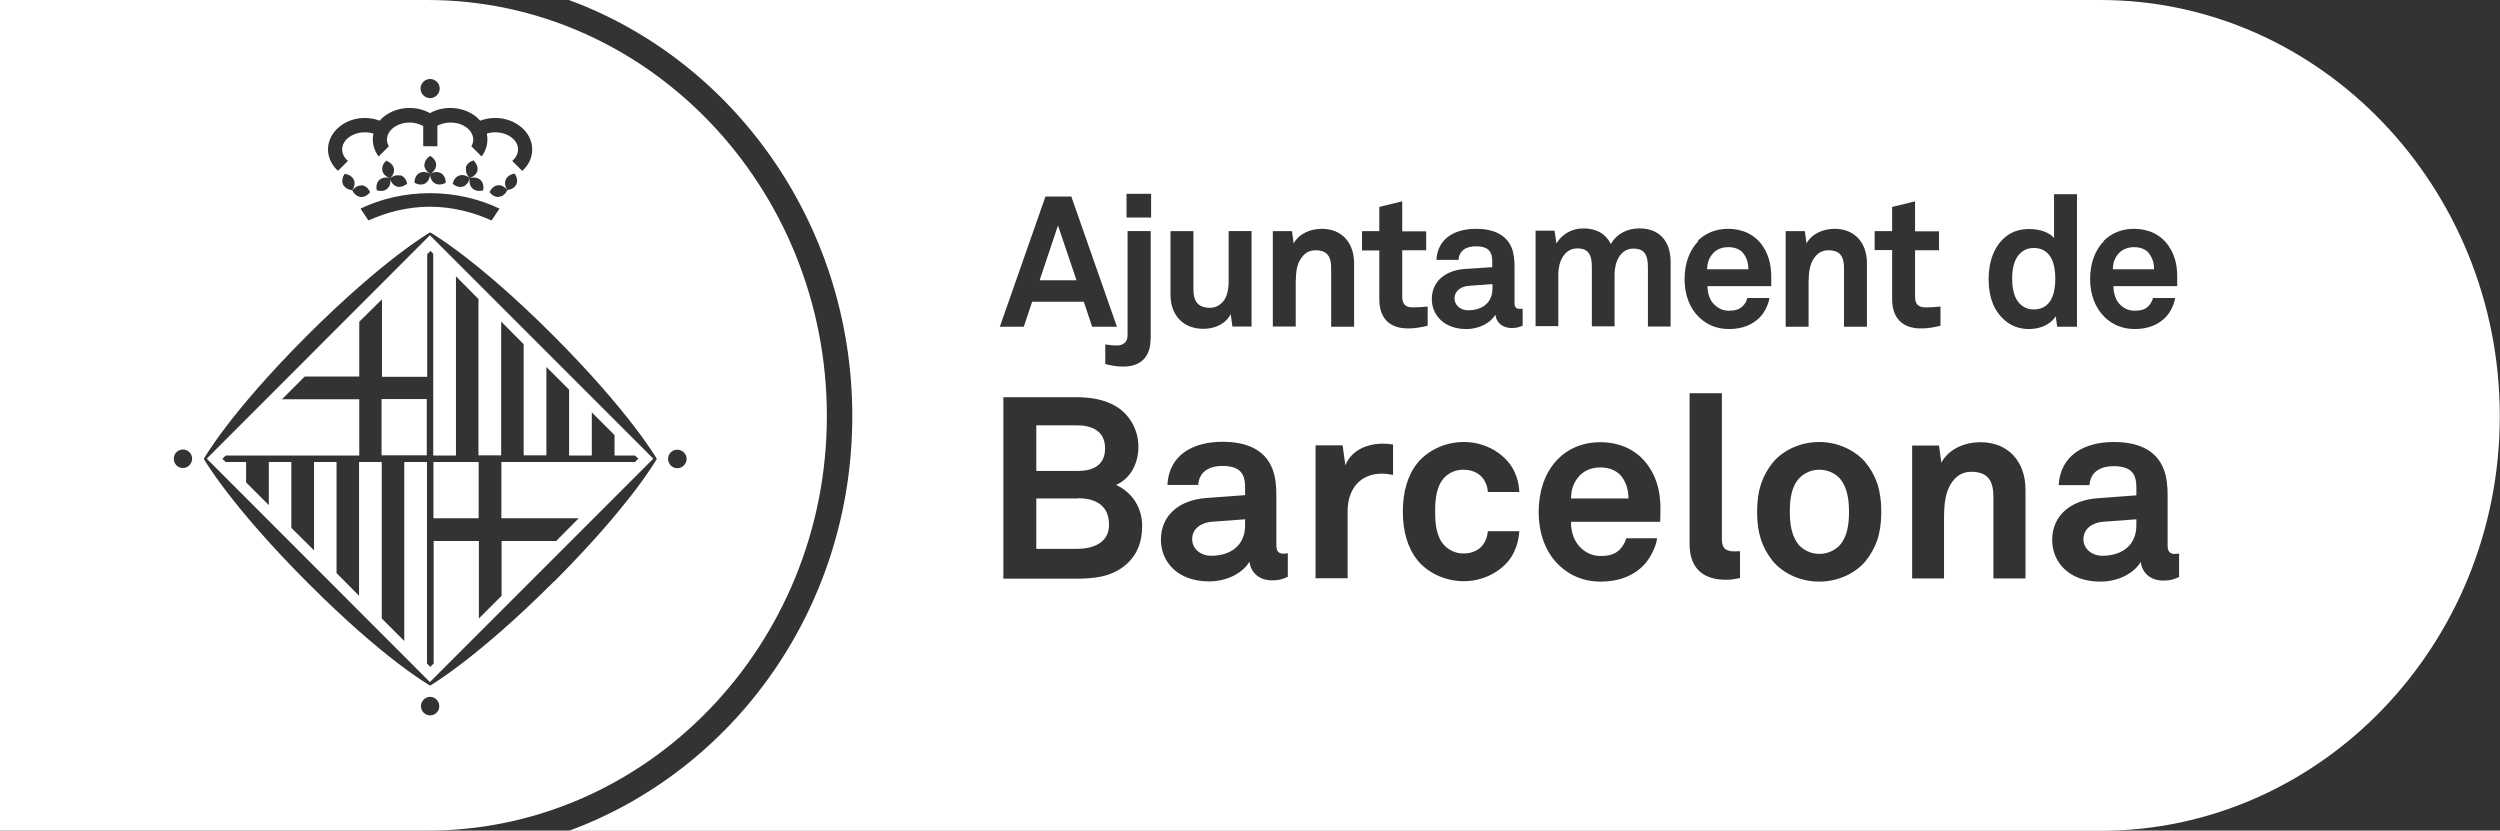 <?xml version="1.0" encoding="UTF-8"?>
<svg xmlns="http://www.w3.org/2000/svg" id="Vergleichsseite_von_dem_Template" viewBox="0 0 119.97 39.86">
  <rect x="0" y="0" width="119.97" height="39.86" fill="#333333" stroke="none"/>
  <defs>
    <style>.cls-1{fill:#fff;}</style>
  </defs>
  <path class="cls-1" d="M83.63,12.12c-.15-.16-.38-.26-.7-.26-.34,0-.61,.14-.77,.35-.16,.2-.23,.41-.24,.71h1.98c0-.34-.1-.61-.28-.8Z"></path>
  <path class="cls-1" d="M69.8,14.32c0,.35,.31,.57,.65,.57,.69,0,1.17-.37,1.17-1.05v-.21l-1.16,.09c-.34,.03-.66,.23-.66,.6Z"></path>
  <path class="cls-1" d="M103.1,12.12c-.15-.16-.38-.26-.7-.26-.33,0-.61,.14-.77,.35-.16,.2-.23,.41-.24,.71h1.98c0-.34-.11-.61-.28-.8Z"></path>
  <path class="cls-1" d="M76.79,22.43c-.47,0-.85,.2-1.07,.49-.22,.28-.32,.58-.33,1h2.76c-.01-.48-.15-.85-.39-1.12-.21-.22-.53-.37-.97-.37Z"></path>
  <path class="cls-1" d="M53.03,21.51c0-.83-.64-1.1-1.35-1.1h-1.95v2.19h1.99c.71,0,1.31-.26,1.31-1.08Z"></path>
  <path class="cls-1" d="M57.21,25.87c0,.49,.43,.8,.91,.8,.96,0,1.63-.52,1.63-1.46v-.29l-1.62,.12c-.47,.04-.92,.32-.92,.83Z"></path>
  <path class="cls-1" d="M51.73,23.92h-2v2.42h1.95c.74,0,1.54-.27,1.54-1.16,0-.93-.65-1.27-1.49-1.27Z"></path>
  <polygon class="cls-1" points="50.77 10.82 49.89 13.45 51.66 13.45 50.77 10.82"></polygon>
  <path class="cls-1" d="M99.98,25.87c0,.49,.43,.8,.91,.8,.96,0,1.63-.52,1.63-1.46v-.29l-1.62,.12c-.47,.04-.92,.32-.92,.83Z"></path>
  <path class="cls-1" d="M100.79,0H27.3c7.91,2.91,13.6,10.76,13.6,19.97s-5.68,16.99-13.6,19.9H100.79c10.57,0,19.17-8.93,19.17-19.9S111.37,0,100.79,0Zm.16,11.56c.35-.35,.84-.58,1.46-.58,.68,0,1.29,.27,1.67,.84,.34,.5,.41,1.03,.4,1.6,0,0,0,.21,0,.31h-3.06c0,.35,.11,.69,.33,.9,.16,.15,.38,.28,.68,.28,.32,0,.51-.06,.67-.22,.09-.1,.17-.22,.22-.39h1.06c-.03,.27-.21,.64-.39,.85-.39,.46-.96,.64-1.54,.64-.62,0-1.08-.22-1.44-.56-.46-.44-.71-1.09-.71-1.83s.22-1.38,.66-1.83Zm-15.26-.47h.92l.08,.59c.27-.48,.82-.7,1.35-.7,.98,0,1.55,.69,1.55,1.64v3.06h-1.1v-2.81c0-.54-.17-.86-.76-.86-.39,0-.64,.25-.79,.58-.16,.36-.15,.84-.15,1.22v1.87h-1.1v-4.58Zm-20.33,0h.83v-1.16l1.1-.27v1.44h1.15v.91h-1.15v2.23c0,.36,.16,.51,.51,.51,.23,0,.41-.01,.71-.04v.92c-.31,.08-.62,.13-.94,.13-.93,0-1.38-.53-1.38-1.41v-2.33h-.83v-.91Zm-9.19,0h1.1v2.81c0,.54,.21,.87,.79,.87,.25,0,.43-.1,.57-.23,.26-.24,.33-.66,.33-1.03v-2.42h1.1v4.58h-.92l-.08-.6c-.22,.45-.73,.71-1.31,.71-.98,0-1.58-.66-1.58-1.64v-3.06Zm-6-1.66h1.24l2.19,6.25h-1.19l-.4-1.2h-2.48l-.4,1.2h-1.15l2.19-6.25Zm3.76,17.75c-.67,.52-1.48,.59-2.32,.59h-3.46v-8.71h3.46c.7,0,1.42,.1,2.01,.48,.64,.42,1.01,1.14,1.01,1.89s-.33,1.51-1.07,1.84c.82,.38,1.25,1.15,1.25,1.96s-.26,1.47-.88,1.95Zm1.28-10.87c0,.79-.46,1.28-1.28,1.28-.12,0-.25,0-.39-.02-.14-.02-.3-.05-.5-.1v-.94c.32,.04,.37,.05,.54,.05,.34,0,.53-.18,.53-.49v-5h1.11v5.21Zm.03-5.87h-1.18v-1.14h1.18v1.14Zm6.56,17.24c-.26,.11-.39,.17-.76,.17-.66,0-1.03-.42-1.08-.9-.29,.51-1.03,.95-1.94,.95-1.52,0-2.31-.95-2.31-2,0-1.22,.94-1.91,2.16-2l1.88-.14v-.39c0-.6-.21-1.01-1.08-1.01-.71,0-1.13,.32-1.17,.91h-1.48c.08-1.44,1.22-2.07,2.65-2.07,1.09,0,2.02,.34,2.39,1.3,.16,.41,.19,.86,.19,1.29v2.37c0,.29,.1,.41,.35,.41,.1,0,.2-.02,.2-.02v1.13Zm.53-15.1c-.16,.36-.15,.84-.15,1.22v1.87h-1.1v-4.58h.92l.08,.59c.27-.48,.82-.7,1.35-.7,.98,0,1.55,.69,1.55,1.64v3.06h-1.1v-2.81c0-.54-.17-.86-.76-.86-.39,0-.64,.25-.79,.58Zm4.52,10.21c-.17-.03-.36-.06-.53-.06-1.08,0-1.65,.77-1.65,1.8v3.22h-1.54v-6.38h1.3l.13,.96c.3-.74,1.06-1.04,1.81-1.04,.16,0,.32,.01,.48,.04v1.47Zm2.45,3.37c.21,.22,.52,.4,.93,.4,.47,0,.8-.2,.98-.48,.1-.16,.17-.36,.19-.59h1.51c-.03,.5-.2,1.01-.49,1.39-.44,.55-1.22,1.01-2.18,1.01s-1.78-.46-2.22-1.01c-.48-.6-.7-1.4-.7-2.33s.22-1.73,.7-2.33c.44-.54,1.25-1.01,2.22-1.01s1.74,.46,2.18,1.01c.3,.38,.47,.88,.49,1.39h-1.51c-.01-.23-.09-.43-.19-.59-.18-.28-.52-.48-.98-.48-.42,0-.72,.17-.93,.39-.37,.41-.43,1.02-.43,1.62s.06,1.2,.43,1.61Zm3.78-10.54c-.18,.08-.28,.12-.54,.12-.48,0-.74-.3-.78-.64-.21,.37-.74,.69-1.39,.69-1.09,0-1.66-.69-1.66-1.44,0-.87,.68-1.37,1.55-1.44l1.35-.09v-.28c0-.43-.15-.72-.78-.72-.51,0-.81,.23-.84,.65h-1.06c.06-1.03,.88-1.49,1.9-1.49,.79,0,1.45,.25,1.72,.93,.11,.29,.13,.62,.13,.92v1.7c0,.21,.07,.29,.25,.29,.07,0,.14-.01,.14-.01v.81Zm6.58,9.42h-4.27c-.01,.49,.16,.96,.47,1.25,.22,.21,.53,.39,.94,.39,.44,0,.71-.09,.93-.31,.13-.14,.25-.31,.31-.54h1.48c-.04,.38-.3,.88-.54,1.18-.54,.64-1.34,.9-2.15,.9-.87,0-1.51-.31-2.01-.78-.64-.61-.98-1.51-.98-2.55s.31-1.93,.92-2.55c.48-.49,1.17-.81,2.04-.81,.94,0,1.8,.38,2.33,1.18,.47,.7,.57,1.43,.55,2.22,0,0-.01,.3-.01,.43Zm.51-9.37h-1.09v-2.85c0-.57-.15-.89-.7-.89-.63,0-.9,.66-.9,1.23v2.5h-1.09v-2.85c0-.57-.15-.89-.7-.89-.63,0-.91,.66-.91,1.23v2.5h-1.09v-4.58h.91l.09,.61c.26-.42,.7-.72,1.3-.72,.64,0,1.08,.28,1.31,.75,.27-.48,.77-.75,1.38-.75,.98,0,1.49,.65,1.49,1.6v3.09Zm1.3-4.11c.34-.35,.84-.58,1.46-.58,.68,0,1.29,.27,1.67,.84,.33,.5,.41,1.03,.4,1.6,0,0,0,.21,0,.31h-3.06c0,.35,.11,.69,.34,.9,.16,.15,.38,.28,.68,.28s.51-.06,.67-.22c.1-.1,.18-.22,.22-.39h1.06c-.03,.27-.21,.64-.39,.85-.39,.46-.96,.64-1.54,.64-.62,0-1.08-.22-1.44-.56-.46-.44-.7-1.09-.7-1.83s.22-1.38,.66-1.83Zm2.02,16.18c-.31,.06-.37,.08-.67,.08-1.04,0-1.74-.5-1.74-1.72v-7.23h1.55v6.98c0,.37,.09,.61,.61,.61,.14,0,.17-.01,.26-.01v1.29Zm6.04-.82c-.44,.54-1.26,.99-2.23,.99s-1.79-.45-2.23-.99c-.48-.6-.75-1.28-.75-2.36s.27-1.75,.75-2.36c.44-.54,1.26-.99,2.23-.99s1.79,.46,2.23,.99c.48,.6,.75,1.27,.75,2.36s-.27,1.75-.75,2.36Zm1.27-12.59v-2.33h-.84v-.91h.84v-1.16l1.1-.27v1.44h1.15v.91h-1.15v2.23c0,.36,.16,.51,.51,.51,.23,0,.41-.01,.71-.04v.92c-.31,.08-.61,.13-.94,.13-.92,0-1.38-.53-1.38-1.41Zm6.39,13.43h-1.53v-3.92c0-.75-.25-1.2-1.06-1.2-.54,0-.9,.34-1.1,.81-.22,.5-.21,1.16-.21,1.71v2.6h-1.53v-6.38h1.29l.11,.82c.38-.68,1.14-.98,1.88-.98,1.36,0,2.16,.96,2.16,2.28v4.26Zm.17-11.97c-.46,0-.84-.16-1.12-.39-.55-.45-.81-1.14-.81-2s.27-1.6,.82-2.04c.28-.23,.65-.37,1.12-.37,.58,0,1,.19,1.2,.43v-2.1h1.1v6.36h-.95l-.07-.5c-.27,.42-.78,.61-1.29,.61Zm7.21,11.9c-.26,.11-.39,.17-.76,.17-.66,0-1.03-.42-1.08-.9-.29,.51-1.03,.95-1.94,.95-1.52,0-2.31-.95-2.31-2,0-1.22,.95-1.91,2.16-2l1.88-.14v-.39c0-.6-.21-1.01-1.08-1.01-.71,0-1.13,.32-1.17,.91h-1.48c.09-1.44,1.23-2.07,2.65-2.07,1.09,0,2.02,.34,2.39,1.3,.16,.41,.19,.86,.19,1.29v2.37c0,.29,.1,.41,.35,.41,.1,0,.2-.02,.2-.02v1.13Z"></path>
  <path class="cls-1" d="M97.59,11.9c-.34,0-.58,.16-.74,.36-.23,.3-.29,.72-.29,1.11s.06,.82,.29,1.12c.16,.2,.4,.36,.74,.36,.87,0,1.04-.82,1.04-1.48s-.18-1.47-1.04-1.47Z"></path>
  <path class="cls-1" d="M87.31,22.54c-.42,0-.76,.19-.97,.41-.37,.4-.45,1-.45,1.61s.09,1.2,.45,1.61c.21,.22,.55,.41,.97,.41s.76-.19,.97-.41c.37-.41,.45-1.01,.45-1.61s-.09-1.2-.45-1.61c-.21-.22-.55-.41-.97-.41Z"></path>
  <rect class="cls-1" x="18.31" y="19.15" width="2.17" height="2.7"></rect>
  <path class="cls-1" d="M9.92,22.01l10.71,10.72,10.72-10.72-10.72-10.72-10.71,10.72Zm10.87-9.83v9.68h1.09V13.26l1.08,1.09v7.5h1.09v-6.42l1.08,1.09v5.33h1.09v-4.24l1.09,1.09v3.16h1.09v-2.07l1.09,1.09v.98h.98l.16,.15-.16,.16h-6.41v2.7h3.71l-1.08,1.09h-2.62v2.63l-1.09,1.09v-3.72h-2.17v5.88l-.16,.16-.16-.16v-9.67h-1.09v8.59l-1.08-1.08v-7.51h-1.09v6.42l-1.08-1.09v-5.33h-1.08v4.24l-1.09-1.08v-3.16h-1.08v2.07l-1.09-1.09v-.98h-.98l-.16-.15,.16-.16h6.41v-2.7h-3.71l1.09-1.09h2.62v-2.63l1.09-1.08v3.72h2.17v-5.88l.16-.16,.15,.16Z"></path>
  <rect class="cls-1" x="20.8" y="22.17" width="2.17" height="2.7"></rect>
  <path class="cls-1" d="M39.68,19.97C39.68,8.96,31.08,0,20.51,0H0V39.86H20.51c10.57,0,19.17-8.93,19.17-19.9ZM20.64,3.79c.25,0,.46,.21,.46,.46s-.21,.46-.46,.46-.46-.21-.46-.46,.21-.46,.46-.46Zm-3.14,1.87c.26,0,.5,.05,.72,.13,.32-.37,.85-.61,1.43-.61,.36,0,.7,.09,.98,.25,.28-.16,.62-.25,.98-.25,.59,0,1.11,.24,1.43,.61,.22-.08,.46-.13,.72-.13,.98,0,1.78,.68,1.78,1.51,0,.4-.18,.77-.48,1.03l-.48-.48c.18-.15,.28-.34,.28-.55,0-.45-.49-.82-1.09-.82-.15,0-.28,.02-.41,.06,.02,.09,.03,.19,.03,.28,0,.3-.1,.58-.28,.82l-.49-.49c.06-.1,.09-.21,.09-.32,0-.45-.49-.82-1.09-.82-.23,0-.45,.06-.63,.15v.99h-.68v-.97c-.18-.1-.41-.17-.65-.17-.6,0-1.09,.37-1.09,.82,0,.11,.03,.22,.09,.32l-.49,.49c-.18-.24-.28-.52-.28-.82,0-.09,.01-.19,.03-.28-.13-.04-.26-.06-.41-.06-.6,0-1.09,.37-1.09,.82,0,.21,.11,.41,.28,.55l-.48,.48c-.3-.27-.48-.64-.48-1.03,0-.83,.8-1.51,1.77-1.51Zm-.14,3.23c.17,.02,.32,.14,.4,.33-.12,.16-.29,.25-.46,.23-.17-.02-.31-.14-.4-.32-.2-.03-.36-.12-.44-.28-.07-.16-.03-.34,.08-.51,.2,.03,.37,.13,.44,.29,.07,.15,.03,.34-.08,.51,.13-.16,.29-.25,.46-.24Zm3.28,.38c1.22,0,2.36,.28,3.33,.74l-.38,.57c-.87-.39-1.88-.66-2.96-.66s-2.09,.27-2.95,.66l-.38-.57c.98-.47,2.12-.74,3.34-.74Zm-1.42-.86c.16,.05,.28,.21,.32,.4-.15,.13-.34,.19-.5,.14-.16-.05-.28-.2-.33-.4-.19-.07-.33-.2-.36-.36-.04-.17,.04-.34,.18-.48,.19,.07,.33,.2,.37,.37,.04,.16-.04,.34-.18,.48,.15-.13,.33-.18,.49-.13Zm-.5,.14c.04,.2,0,.38-.13,.5-.13,.12-.31,.14-.51,.08-.04-.2,0-.39,.13-.5,.13-.11,.31-.14,.51-.08Zm1.65-.64c0-.17,.11-.33,.28-.43,.17,.11,.28,.26,.28,.43s-.11,.33-.28,.43c.18-.1,.37-.11,.51-.03,.15,.09,.23,.26,.23,.46-.18,.1-.37,.11-.52,.03-.15-.09-.23-.26-.23-.46,0,.2-.09,.37-.23,.46-.15,.09-.34,.07-.52-.03,0-.21,.08-.38,.23-.46,.15-.09,.34-.07,.52,.03-.17-.11-.28-.26-.28-.43Zm1.98,.15c.03-.17,.17-.3,.37-.36,.15,.14,.22,.31,.19,.48-.03,.17-.18,.29-.37,.37,.2-.06,.38-.03,.51,.08,.13,.12,.17,.3,.14,.5-.2,.06-.39,.03-.51-.08-.13-.11-.17-.3-.14-.5-.05,.2-.16,.35-.32,.4-.16,.06-.34,0-.5-.13,.05-.2,.16-.35,.33-.4,.16-.05,.34,0,.5,.13-.15-.14-.22-.31-.18-.48Zm1.6,1.39c-.17,.02-.33-.07-.46-.23,.09-.18,.23-.31,.4-.33,.17-.02,.33,.07,.46,.24-.11-.17-.15-.35-.08-.51,.07-.16,.23-.26,.43-.29,.11,.17,.15,.35,.08,.51-.07,.16-.23,.25-.43,.28-.09,.18-.23,.31-.4,.32Zm-15.17,13.01c-.25,0-.44-.2-.44-.45s.2-.44,.44-.44,.44,.2,.44,.44-.2,.45-.44,.45Zm11.86,11.87c-.24,0-.44-.2-.44-.44s.2-.45,.44-.45,.44,.2,.44,.45-.2,.44-.44,.44Zm5.97-6.45c-3.75,3.75-5.97,5.02-5.97,5.02,0,0-2.15-1.2-5.85-4.91-3.75-3.75-5.01-5.97-5.01-5.97,0,0,1.2-2.15,4.9-5.86,3.75-3.75,5.96-5.01,5.96-5.01,0,0,2.15,1.2,5.86,4.9,3.75,3.75,5.02,5.97,5.02,5.97,0,0-1.2,2.15-4.9,5.86Zm5.89-5.41c-.24,0-.44-.2-.44-.45s.2-.44,.44-.44,.45,.2,.45,.44-.2,.45-.45,.45Z"></path>
</svg>
